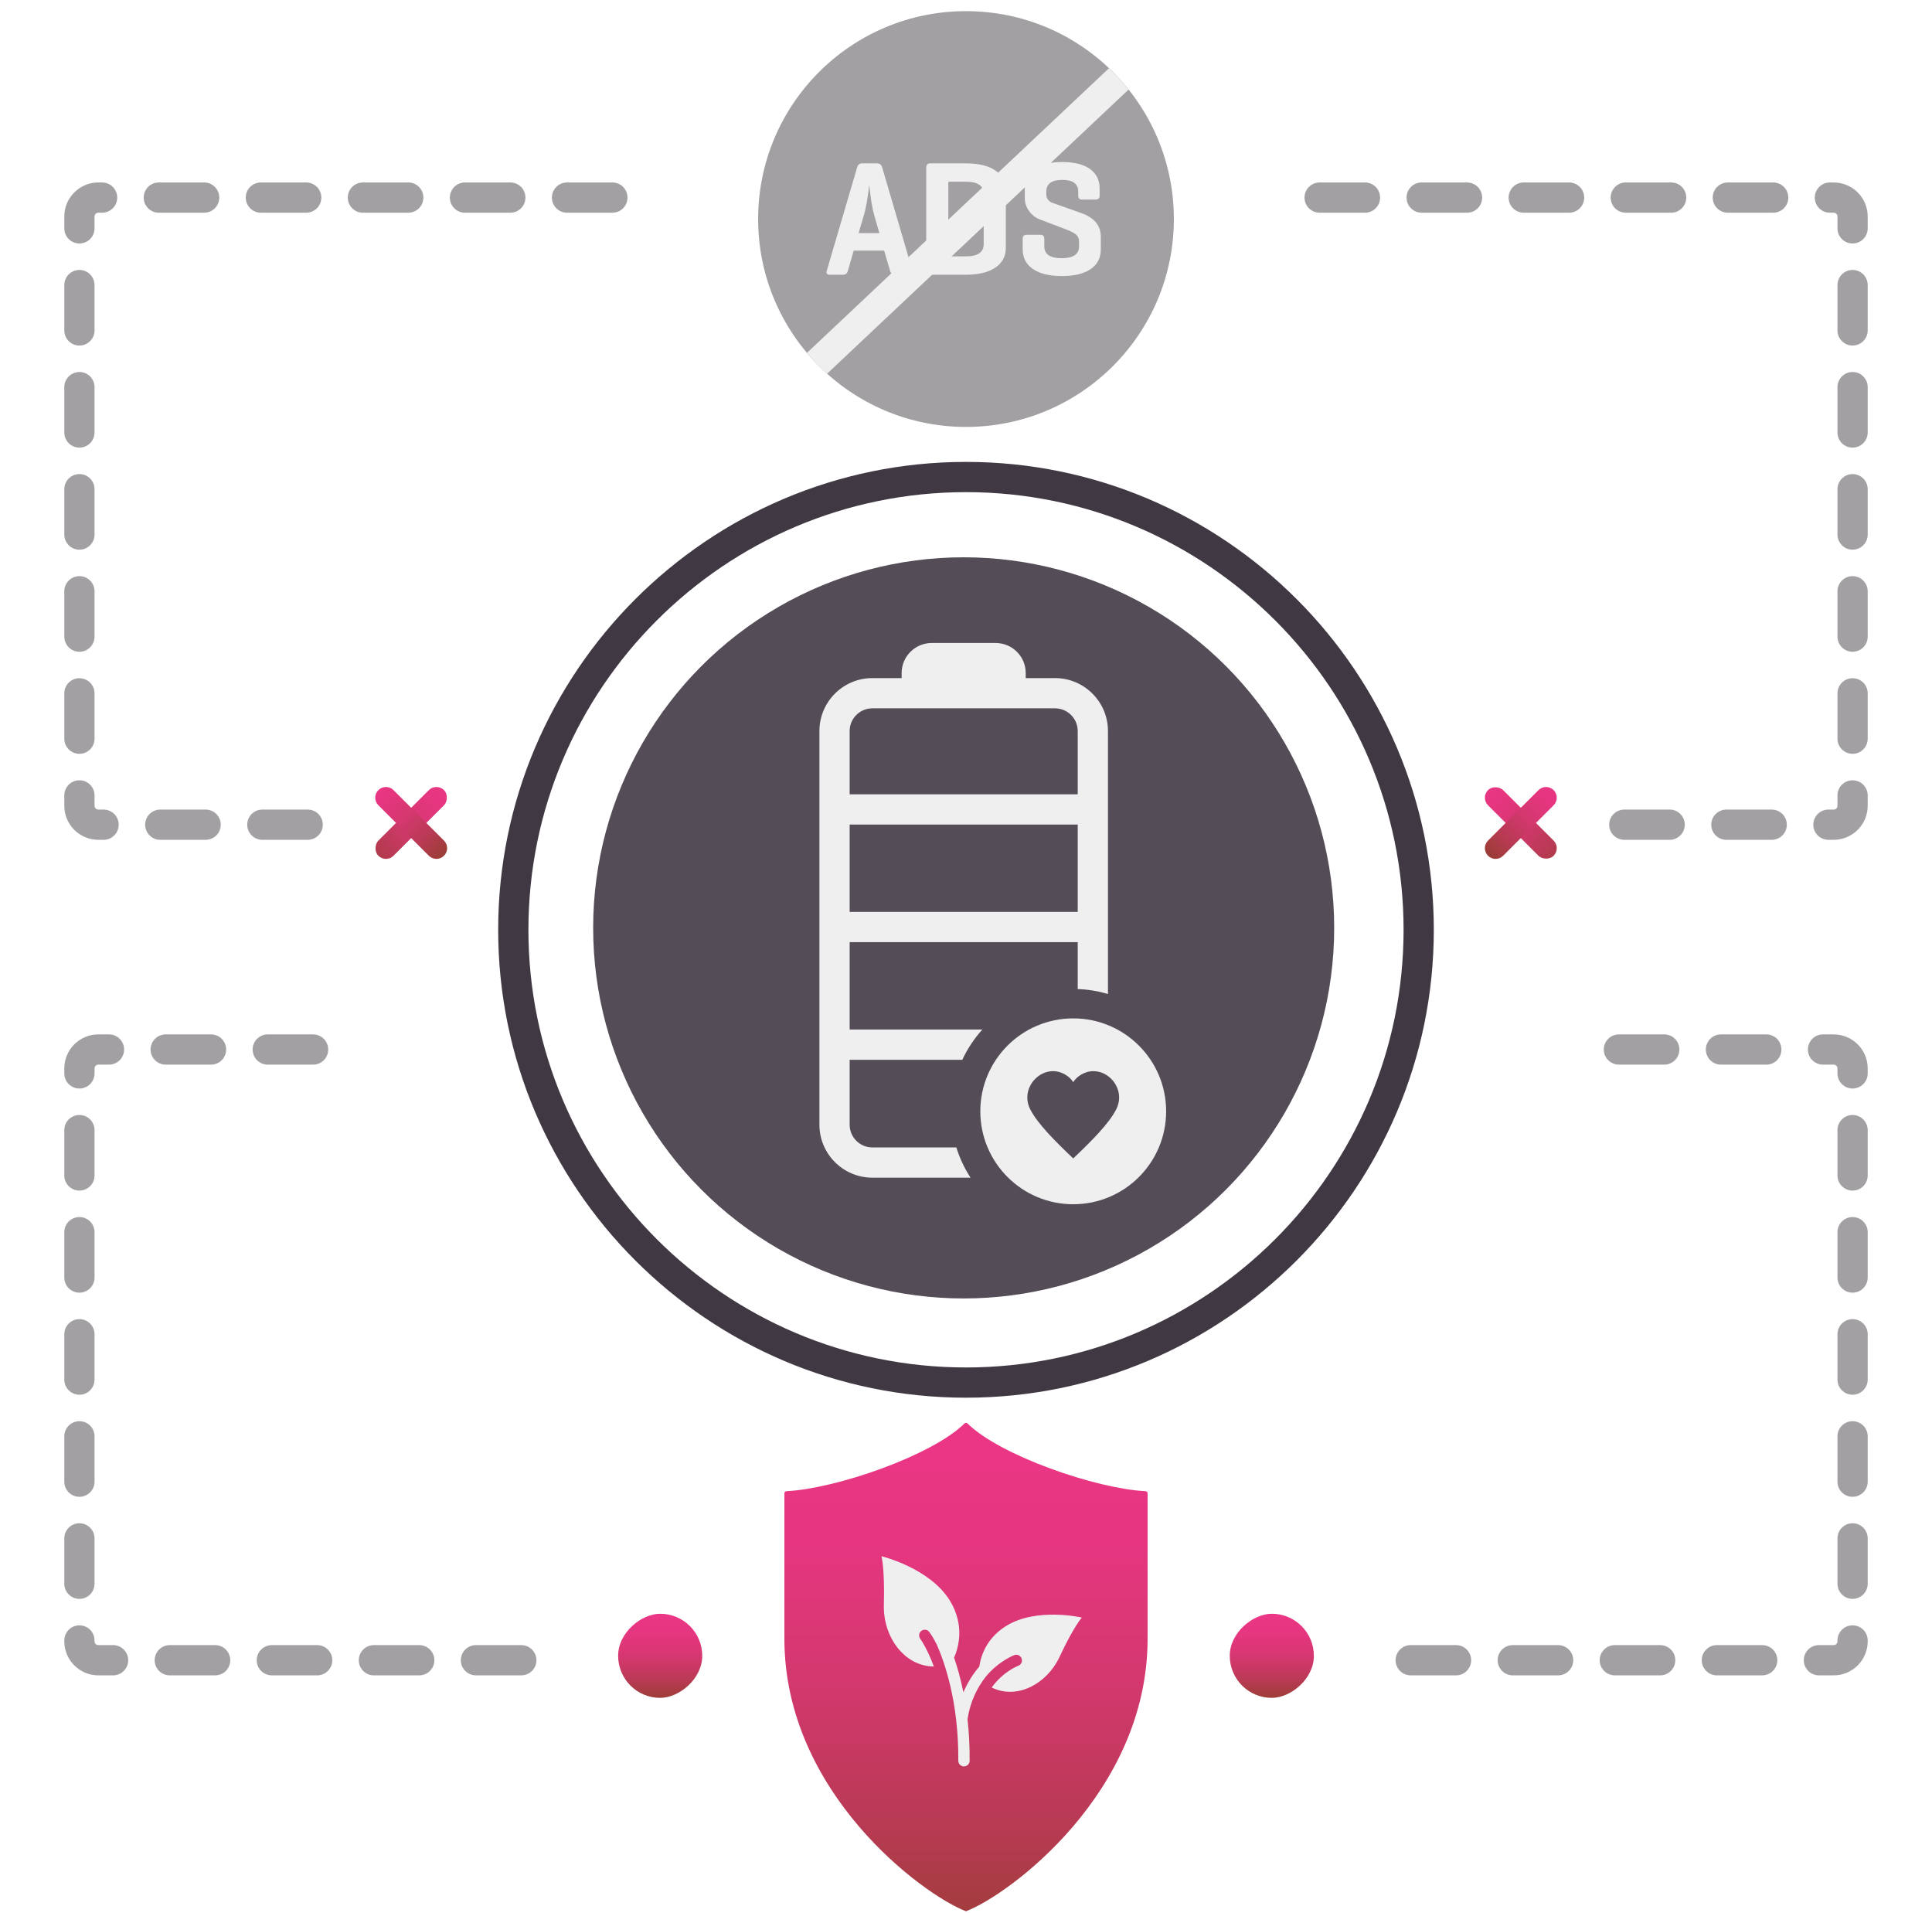 <?xml version="1.0" encoding="UTF-8"?><svg xmlns="http://www.w3.org/2000/svg" xmlns:xlink="http://www.w3.org/1999/xlink" viewBox="0 0 511.151 505.947"><defs><linearGradient id="c" x1="255.575" y1="384.218" x2="255.575" y2="518.305" gradientUnits="userSpaceOnUse"><stop offset=".02" stop-color="#ea3684"/><stop offset=".208" stop-color="#e4367e"/><stop offset=".455" stop-color="#d3386e"/><stop offset=".734" stop-color="#b83a53"/><stop offset="1" stop-color="#983e34"/></linearGradient><linearGradient id="f" x1="149.69" y1="220.29" x2="149.69" y2="257.335" gradientTransform="translate(-40.902 452.321) scale(1 -1)" gradientUnits="userSpaceOnUse"><stop offset=".02" stop-color="#ea3684"/><stop offset=".188" stop-color="#e4367e"/><stop offset=".409" stop-color="#d3386e"/><stop offset=".659" stop-color="#b83a53"/><stop offset=".897" stop-color="#983e34"/></linearGradient><linearGradient id="g" x1="140.418" y1="211.323" x2="140.418" y2="241.031" gradientTransform="translate(-149.857 157.626) rotate(-45)" xlink:href="#f"/><linearGradient id="h" x1="397.729" y1="-633.049" x2="375.475" y2="-633.049" gradientTransform="translate(-212.582 -195.042) scale(1 -1)" gradientUnits="userSpaceOnUse"><stop offset=".02" stop-color="#ea3684"/><stop offset=".224" stop-color="#e5367f"/><stop offset=".448" stop-color="#d83772"/><stop offset=".681" stop-color="#c2395d"/><stop offset=".919" stop-color="#a43c3f"/><stop offset="1" stop-color="#983e34"/></linearGradient><linearGradient id="i" x1="379.817" y1="450.417" x2="379.817" y2="487.462" gradientTransform="translate(22.547 -247.069)" xlink:href="#f"/><linearGradient id="j" x1="-89.709" y1="-18.804" x2="-89.709" y2="10.904" gradientTransform="translate(335.559 157.626) rotate(-135) scale(1 -1)" xlink:href="#f"/><linearGradient id="k" x1="397.729" y1="-307.6" x2="375.475" y2="-307.6" gradientTransform="translate(-50.761 745.607)" xlink:href="#h"/></defs><g id="a"><path d="M255.575,122.187c-68.248,0-123.771,55.523-123.771,123.771,0,68.249,55.523,123.772,123.771,123.772s123.771-55.523,123.771-123.772c0-68.248-55.523-123.771-123.771-123.771Zm0,239.543c-63.837,0-115.771-51.936-115.771-115.772s51.935-115.771,115.771-115.771,115.771,51.935,115.771,115.771-51.935,115.772-115.771,115.772Z" style="fill:#403943;"/><circle cx="254.96" cy="245.449" r="98.029" style="fill:#544d57;"/><path d="M279.134,179.373h-7.757v-1.324c0-4.396-3.563-7.959-7.959-7.959h-16.914c-4.396,0-7.959,3.563-7.959,7.959v1.324h-7.751c-7.72,0-14,6.28-14,14v104.15c0,7.72,6.28,14,14,14h25.98c-1.6-2.46-2.87-5.15-3.75-8h-22.23c-3.31,0-6-2.69-6-6v-17.18h29.8c1.37-2.93,3.16-5.62,5.3-8h-35.1v-23.12h60.34v12.41c2.77,.1,5.45,.55,8,1.31v-69.57c0-7.72-6.29-14-14-14Zm6,61.85h-60.34v-23.11h60.34v23.11Zm0-31.11h-60.34v-16.74c0-3.31,2.69-6,6-6h48.34c3.3,0,6,2.69,6,6v16.74Z" style="fill:#efefef;"/><circle cx="283.945" cy="293.973" r="24.581" style="fill:#efefef;"/><path d="M285.492,284.631c-.626,.453-1.154,.992-1.547,1.621-.393-.628-.921-1.168-1.547-1.621-5.758-4.164-13.073,2.63-9.776,8.925,1.975,3.771,6.48,8.278,11.323,12.885,4.843-4.607,9.348-9.114,11.323-12.885,3.297-6.294-4.018-13.088-9.776-8.925Z" style="fill:#544d57;"/></g><g id="b"><path d="M255.575,505.579c-11.457-4.376-48.046-31.401-48.046-72.064l-0-38.504c-0-.296,.229-.536,.525-.55,12.972-.618,38.475-9.376,47.131-17.925,.219-.216,.562-.216,.78,0,8.656,8.549,34.159,17.307,47.131,17.925,.296,.014,.525,.254,.525,.55l-0,38.504c0,40.664-36.589,67.689-48.046,72.064Z" style="fill:url(#c);"/><path d="M266.094,430.172c-5.042,3.188-6.563,7.715-6.995,10.67-1.507,1.778-3.035,4.033-4.218,6.824-.727-3.64-1.604-6.696-2.451-9.17,1.167-2.681,2.829-8.546-1.046-14.964-5.29-8.77-18.18-11.87-18.18-11.87,0,0,.9,2.97,.64,12.9-.22,8.38,5.36,16.21,13.23,16.27-1.8-4.86-3.57-7.28-3.6-7.33-.5-.66-.36-1.6,.3-2.1,.66-.49,1.6-.36,2.1,.3,.102,.137,.897,1.228,1.948,3.284,2.003,4.495,5.83,15.147,5.717,30.769-.006,.828,.661,1.505,1.489,1.511h.011c.823,0,1.494-.664,1.5-1.489,.029-3.977-.187-7.633-.556-10.964,.001-.009,.007-.015,.008-.024,.694-4.856,2.715-8.571,4.793-11.233,3.401-4.113,7.303-5.631,7.57-5.732,.77-.29,1.64,.11,1.93,.88,.29,.78-.1,1.64-.88,1.93-.24,.09-4.02,1.59-7.03,5.75,6.6,3.31,14.57-.9,17.91-8.01,3.94-8.39,5.94-10.48,5.94-10.48,0,0-12.05-2.82-20.13,2.28Z" style="fill:#efefef;"/></g><g id="d"><circle cx="255.575" cy="57.942" r="54.994" style="fill:#a3a0a4;"/><g><path d="M233.398,44.294c-.202-.722-.649-1.084-1.343-1.084h-3.942c-.693,0-1.142,.362-1.344,1.084l-8.016,27.296c-.231,.722,.029,1.083,.78,1.083h3.553c.634,0,1.054-.361,1.256-1.083l1.517-5.286h8.059l1.56,5.286c.202,.722,.62,1.083,1.257,1.083h3.899c.75,0,1.011-.361,.779-1.083l-8.016-27.296Zm-6.239,17.374l1.43-4.853c.52-1.733,.982-4.361,1.387-7.886,.374,3.611,.808,6.254,1.3,7.929l1.386,4.809h-5.502Z" style="fill:#efefef;"/><path d="M263.338,45.095c-1.849-1.257-4.449-1.885-7.8-1.885h-9.446c-.692,0-1.04,.376-1.04,1.127v27.21c0,.751,.303,1.127,.91,1.127h9.576c3.351,0,5.951-.628,7.8-1.885,1.848-1.257,2.773-2.982,2.773-5.178v-15.338c0-2.195-.925-3.921-2.773-5.178Zm-3.077,19.476c0,2.166-1.575,3.249-4.723,3.249h-4.636v-19.757h4.636c3.148,0,4.723,1.083,4.723,3.249v13.258Z" style="fill:#efefef;"/><path d="M286.129,56.382l-7.582-2.686c-1.156-.404-1.733-1.184-1.733-2.34v-.65c0-2.08,1.415-3.12,4.246-3.12,2.802,0,4.203,1.04,4.203,3.12v.997c0,.722,.331,1.083,.997,1.083h3.639c.693,0,1.04-.361,1.04-1.083v-1.777c0-2.253-.852-3.993-2.557-5.221-1.704-1.227-4.159-1.841-7.365-1.841s-5.654,.606-7.344,1.82-2.535,2.961-2.535,5.243v2.513c0,1.213,.375,2.34,1.127,3.38,.75,1.04,1.69,1.777,2.817,2.21l6.715,2.557c1.474,.549,2.455,1.055,2.947,1.516,.491,.462,.736,1.026,.736,1.69v1.387c0,2.08-1.531,3.119-4.593,3.119s-4.593-1.04-4.593-3.119v-1.95c0-.75-.346-1.126-1.04-1.126h-3.639c-.693,0-1.041,.376-1.041,1.126v2.73c0,2.225,.903,3.958,2.708,5.2,1.805,1.242,4.354,1.863,7.647,1.863s5.834-.613,7.626-1.842c1.79-1.227,2.686-2.968,2.686-5.221v-3.336c0-2.946-1.704-5.026-5.112-6.239Z" style="fill:#efefef;"/></g><path d="M218.832,98.851L298.589,23.695c-1.596-2.002-3.329-3.888-5.184-5.648l-79.904,75.294c1.649,1.957,3.428,3.8,5.33,5.51Z" style="fill:#efefef;"/></g><g id="e"><path d="M81.406,222.154h-12c-2.209,0-4-1.791-4-4s1.791-4,4-4h12c2.209,0,4,1.791,4,4s-1.791,4-4,4Zm-27,0h-12c-2.209,0-4-1.791-4-4s1.791-4,4-4h12c2.209,0,4,1.791,4,4s-1.791,4-4,4Zm-27,0h-1.395c-4.962,0-9-4.038-9-9v-2.748c0-2.209,1.791-4,4-4s4,1.791,4,4v2.748c0,.551,.449,1,1,1h1.395c2.209,0,4,1.791,4,4s-1.791,4-4,4Zm-6.395-22.748c-2.209,0-4-1.791-4-4v-12c0-2.209,1.791-4,4-4s4,1.791,4,4v12c0,2.209-1.791,4-4,4Zm0-27c-2.209,0-4-1.791-4-4v-12c0-2.209,1.791-4,4-4s4,1.791,4,4v12c0,2.209-1.791,4-4,4Zm0-27c-2.209,0-4-1.791-4-4v-12c0-2.209,1.791-4,4-4s4,1.791,4,4v12c0,2.209-1.791,4-4,4Zm0-27c-2.209,0-4-1.791-4-4v-12c0-2.209,1.791-4,4-4s4,1.791,4,4v12c0,2.209-1.791,4-4,4Zm0-27c-2.209,0-4-1.791-4-4v-12c0-2.209,1.791-4,4-4s4,1.791,4,4v12c0,2.209-1.791,4-4,4Zm0-27c-2.209,0-4-1.791-4-4v-3.139c0-4.962,4.038-9,9-9h1.004c2.209,0,4,1.791,4,4s-1.791,4-4,4h-1.004c-.551,0-1,.449-1,1v3.139c0,2.209-1.791,4-4,4Zm141.004-8.139h-12c-2.209,0-4-1.791-4-4s1.791-4,4-4h12c2.209,0,4,1.791,4,4s-1.791,4-4,4Zm-27,0h-12c-2.209,0-4-1.791-4-4s1.791-4,4-4h12c2.209,0,4,1.791,4,4s-1.791,4-4,4Zm-27,0h-12c-2.209,0-4-1.791-4-4s1.791-4,4-4h12c2.209,0,4,1.791,4,4s-1.791,4-4,4Zm-27,0h-12c-2.209,0-4-1.791-4-4s1.791-4,4-4h12c2.209,0,4,1.791,4,4s-1.791,4-4,4Zm-27,0h-12c-2.209,0-4-1.791-4-4s1.791-4,4-4h12c2.209,0,4,1.791,4,4s-1.791,4-4,4Z" style="fill:#a3a0a4;"/><path d="M137.921,443.177h-12c-2.209,0-4-1.791-4-4s1.791-4,4-4h12c2.209,0,4,1.791,4,4s-1.791,4-4,4Zm-27,0h-12c-2.209,0-4-1.791-4-4s1.791-4,4-4h12c2.209,0,4,1.791,4,4s-1.791,4-4,4Zm-27,0h-12c-2.209,0-4-1.791-4-4s1.791-4,4-4h12c2.209,0,4,1.791,4,4s-1.791,4-4,4Zm-27,0h-12c-2.209,0-4-1.791-4-4s1.791-4,4-4h12c2.209,0,4,1.791,4,4s-1.791,4-4,4Zm-27,0h-3.91c-4.962,0-9-4.037-9-9v-.233c0-2.209,1.791-4,4-4s4,1.791,4,4v.233c0,.552,.449,1,1,1h3.91c2.209,0,4,1.791,4,4s-1.791,4-4,4Zm-8.91-20.233c-2.209,0-4-1.791-4-4v-12c0-2.209,1.791-4,4-4s4,1.791,4,4v12c0,2.209-1.791,4-4,4Zm0-27c-2.209,0-4-1.791-4-4v-12c0-2.209,1.791-4,4-4s4,1.791,4,4v12c0,2.209-1.791,4-4,4Zm0-27c-2.209,0-4-1.791-4-4v-12c0-2.209,1.791-4,4-4s4,1.791,4,4v12c0,2.209-1.791,4-4,4Zm0-27c-2.209,0-4-1.791-4-4v-12c0-2.209,1.791-4,4-4s4,1.791,4,4v12c0,2.209-1.791,4-4,4Zm0-27c-2.209,0-4-1.791-4-4v-12c0-2.209,1.791-4,4-4s4,1.791,4,4v12c0,2.209-1.791,4-4,4Zm0-27c-2.209,0-4-1.791-4-4v-1.318c0-4.963,4.038-9,9-9h2.824c2.209,0,4,1.791,4,4s-1.791,4-4,4h-2.824c-.551,0-1,.448-1,1v1.318c0,2.209-1.791,4-4,4Zm61.824-6.318h-12c-2.209,0-4-1.791-4-4s1.791-4,4-4h12c2.209,0,4,1.791,4,4s-1.791,4-4,4Zm-27,0h-12c-2.209,0-4-1.791-4-4s1.791-4,4-4h12c2.209,0,4,1.791,4,4s-1.791,4-4,4Z" style="fill:#a3a0a4;"/><g><rect x="105.954" y="205.412" width="5.667" height="24.556" rx="2.833" ry="2.833" transform="translate(31.782 448.543) rotate(-135)" style="fill:url(#f);"/><path d="M113.766,218.661l3.703,3.703c1.106,1.106,1.106,2.9,0,4.007l-0,0c-1.106,1.106-2.9,1.106-4.007,0l-13.357-13.357c-1.106-1.106-1.106-2.9,0-4.007l0-0c1.106-1.106,2.9-1.106,4.007,0l9.653,9.653" style="fill:url(#g);"/></g><rect x="163.537" y="426.88" width="22.254" height="22.254" rx="11.127" ry="11.127" transform="translate(-263.342 612.672) rotate(-90)" style="fill:url(#h);"/><path d="M485.14,222.154h-1.395c-2.209,0-4-1.791-4-4s1.791-4,4-4h1.395c.552,0,1-.449,1-1v-2.748c0-2.209,1.791-4,4-4s4,1.791,4,4v2.748c0,4.962-4.037,9-9,9Zm-16.395,0h-12c-2.209,0-4-1.791-4-4s1.791-4,4-4h12c2.209,0,4,1.791,4,4s-1.791,4-4,4Zm-27,0h-12c-2.209,0-4-1.791-4-4s1.791-4,4-4h12c2.209,0,4,1.791,4,4s-1.791,4-4,4Zm48.395-22.748c-2.209,0-4-1.791-4-4v-12c0-2.209,1.791-4,4-4s4,1.791,4,4v12c0,2.209-1.791,4-4,4Zm0-27c-2.209,0-4-1.791-4-4v-12c0-2.209,1.791-4,4-4s4,1.791,4,4v12c0,2.209-1.791,4-4,4Zm0-27c-2.209,0-4-1.791-4-4v-12c0-2.209,1.791-4,4-4s4,1.791,4,4v12c0,2.209-1.791,4-4,4Zm0-27c-2.209,0-4-1.791-4-4v-12c0-2.209,1.791-4,4-4s4,1.791,4,4v12c0,2.209-1.791,4-4,4Zm0-27c-2.209,0-4-1.791-4-4v-12c0-2.209,1.791-4,4-4s4,1.791,4,4v12c0,2.209-1.791,4-4,4Zm0-27c-2.209,0-4-1.791-4-4v-3.139c0-.551-.448-1-1-1h-1.004c-2.209,0-4-1.791-4-4s1.791-4,4-4h1.004c4.963,0,9,4.038,9,9v3.139c0,2.209-1.791,4-4,4Zm-21.004-8.139h-12c-2.209,0-4-1.791-4-4s1.791-4,4-4h12c2.209,0,4,1.791,4,4s-1.791,4-4,4Zm-27,0h-12c-2.209,0-4-1.791-4-4s1.791-4,4-4h12c2.209,0,4,1.791,4,4s-1.791,4-4,4Zm-27,0h-12c-2.209,0-4-1.791-4-4s1.791-4,4-4h12c2.209,0,4,1.791,4,4s-1.791,4-4,4Zm-27,0h-12c-2.209,0-4-1.791-4-4s1.791-4,4-4h12c2.209,0,4,1.791,4,4s-1.791,4-4,4Zm-27,0h-12c-2.209,0-4-1.791-4-4s1.791-4,4-4h12c2.209,0,4,1.791,4,4s-1.791,4-4,4Z" style="fill:#a3a0a4;"/><path d="M485.14,443.177h-3.909c-2.209,0-4-1.791-4-4s1.791-4,4-4h3.909c.552,0,1-.448,1-1v-.233c0-2.209,1.791-4,4-4s4,1.791,4,4v.233c0,4.963-4.037,9-9,9Zm-18.909,0h-12c-2.209,0-4-1.791-4-4s1.791-4,4-4h12c2.209,0,4,1.791,4,4s-1.791,4-4,4Zm-27,0h-12c-2.209,0-4-1.791-4-4s1.791-4,4-4h12c2.209,0,4,1.791,4,4s-1.791,4-4,4Zm-27,0h-12c-2.209,0-4-1.791-4-4s1.791-4,4-4h12c2.209,0,4,1.791,4,4s-1.791,4-4,4Zm-27,0h-12c-2.209,0-4-1.791-4-4s1.791-4,4-4h12c2.209,0,4,1.791,4,4s-1.791,4-4,4Zm104.909-20.233c-2.209,0-4-1.791-4-4v-12c0-2.209,1.791-4,4-4s4,1.791,4,4v12c0,2.209-1.791,4-4,4Zm0-27c-2.209,0-4-1.791-4-4v-12c0-2.209,1.791-4,4-4s4,1.791,4,4v12c0,2.209-1.791,4-4,4Zm0-27c-2.209,0-4-1.791-4-4v-12c0-2.209,1.791-4,4-4s4,1.791,4,4v12c0,2.209-1.791,4-4,4Zm0-27c-2.209,0-4-1.791-4-4v-12c0-2.209,1.791-4,4-4s4,1.791,4,4v12c0,2.209-1.791,4-4,4Zm0-27c-2.209,0-4-1.791-4-4v-12c0-2.209,1.791-4,4-4s4,1.791,4,4v12c0,2.209-1.791,4-4,4Zm0-27c-2.209,0-4-1.791-4-4v-1.318c0-.552-.448-1-1-1h-2.824c-2.209,0-4-1.791-4-4s1.791-4,4-4h2.824c4.963,0,9,4.037,9,9v1.318c0,2.209-1.791,4-4,4Zm-22.824-6.318h-12c-2.209,0-4-1.791-4-4s1.791-4,4-4h12c2.209,0,4,1.791,4,4s-1.791,4-4,4Zm-27,0h-12c-2.209,0-4-1.791-4-4s1.791-4,4-4h12c2.209,0,4,1.791,4,4s-1.791,4-4,4Z" style="fill:#a3a0a4;"/><g><rect x="399.53" y="205.412" width="5.667" height="24.556" rx="2.833" ry="2.833" transform="translate(-36.08 348.274) rotate(-45)" style="fill:url(#i);"/><path d="M397.385,218.661l-3.703,3.703c-1.106,1.106-1.106,2.9,0,4.007l0,0c1.106,1.106,2.9,1.106,4.007,0l13.357-13.357c1.106-1.106,1.106-2.9,0-4.007l-0-0c-1.106-1.106-2.9-1.106-4.007,0l-9.653,9.653" style="fill:url(#j);"/></g><rect x="325.359" y="426.88" width="22.254" height="22.254" rx="11.127" ry="11.127" transform="translate(-101.521 774.493) rotate(-90)" style="fill:url(#k);"/></g></svg>